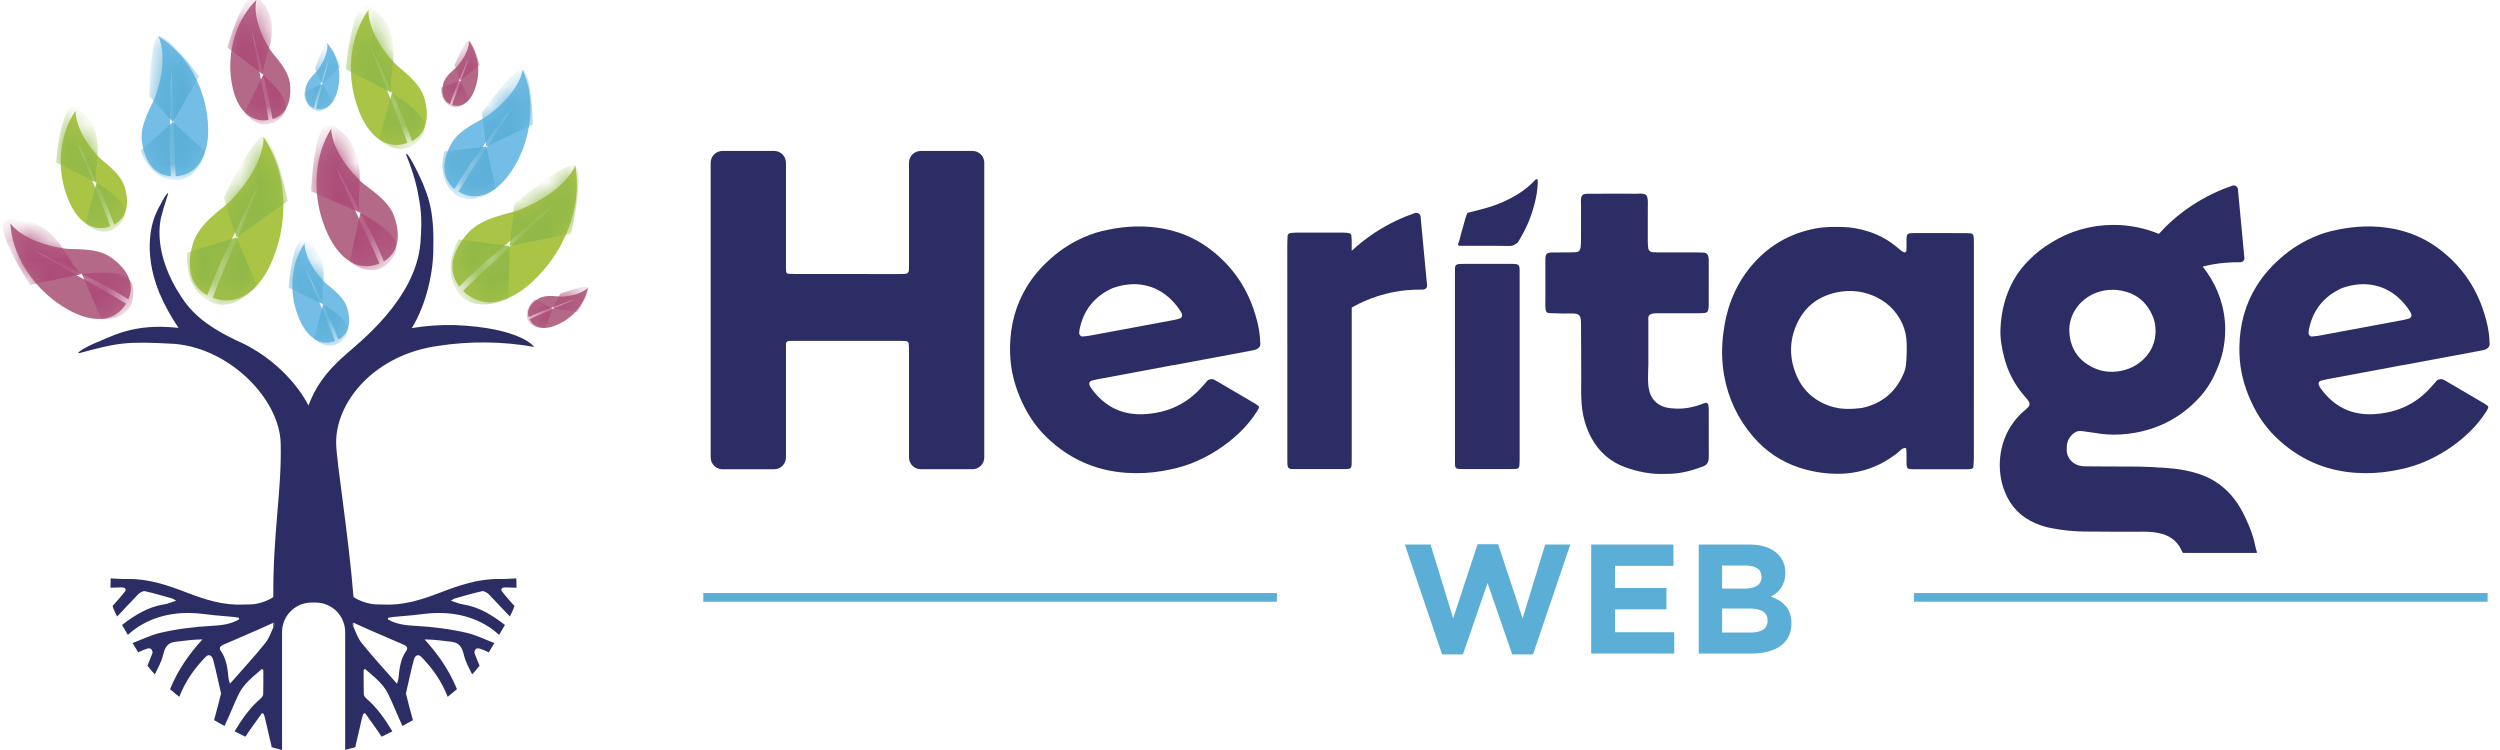 <svg xmlns="http://www.w3.org/2000/svg" width="130" height="39" viewBox="0 0 130 39" fill="none">
  <path d="M80.351 28.315L79.177 32.154L77.904 28.299H76.835L75.564 32.154L74.388 28.315H73.052L74.987 34.027H76.073L77.353 30.316L78.634 34.027H79.718L81.656 28.315H80.351Z" fill="#5BAFD7"/>
  <path d="M83.982 32.876V31.685H86.656V30.575H83.982V29.424H87.02V28.315H82.742V33.986H87.061V32.876H83.982Z" fill="#5BAFD7"/>
  <path d="M92.093 31.021C92.498 30.811 92.837 30.43 92.837 29.797V29.781C92.837 29.4 92.708 29.076 92.449 28.817C92.117 28.484 91.623 28.315 90.967 28.315H88.334V33.986H91.031C92.312 33.986 93.154 33.467 93.154 32.43V32.413C93.154 31.661 92.749 31.272 92.093 31.021ZM89.549 29.409H90.779C91.306 29.409 91.599 29.612 91.599 29.991V30.008C91.599 30.43 91.25 30.608 90.699 30.608H89.549V29.409ZM91.914 32.276C91.914 32.698 91.582 32.892 91.031 32.892H89.549V31.644H90.991C91.64 31.644 91.914 31.88 91.914 32.26V32.276Z" fill="#5BAFD7"/>
  <path d="M66.399 30.839H36.571V31.289H66.399V30.839Z" fill="#5BAFD7"/>
  <path d="M129.356 30.839H99.528V31.289H129.356V30.839Z" fill="#5BAFD7"/>
  <path d="M26.274 30.544C26.469 30.545 26.665 30.551 26.86 30.562C26.86 30.401 26.854 30.239 26.849 30.076C26.55 30.092 26.252 30.113 25.954 30.108C24.869 30.092 23.871 30.439 22.882 30.818C21.934 31.182 20.98 31.49 19.942 31.435C19.728 31.423 19.508 31.444 19.301 31.403C18.972 31.339 18.651 31.231 18.391 31.045C18.389 31.047 18.385 31.049 18.383 31.051C18.119 27.762 17.497 24.036 17.48 23.061C17.442 20.89 19.484 18.442 22.777 17.987C24.435 17.731 26.124 17.748 27.777 18.038C27.777 18.038 27.093 17.044 23.639 16.903C22.893 16.887 22.15 16.939 21.414 17.06C22.197 15.789 22.544 14.069 22.532 12.905C22.592 10.794 22.181 10.07 21.985 9.529C21.592 8.65 21.237 8.007 21.123 7.995C21.054 7.995 21.418 8.613 21.7 9.856C21.848 10.697 21.979 11.116 21.864 12.615C21.633 15.581 18.567 17.892 17.994 18.421C17.693 18.684 17.322 19.024 16.968 19.462C16.614 19.9 16.277 20.436 16.044 21.09C15.494 20.025 14.402 18.803 12.889 17.99L12.887 17.987C12.712 17.889 12.51 17.799 12.313 17.714C11.197 17.172 10.173 16.573 9.446 15.466C7.926 13.18 8.303 11.5 8.423 11.133C8.499 10.805 8.756 10.062 8.747 10.048C8.703 9.94 8.233 10.793 8.075 11.185C7.99 11.394 7.355 12.943 8.285 15.231C8.558 15.868 8.892 16.477 9.283 17.049C6.905 16.788 5.815 17.501 4.874 17.869C4.067 18.24 3.995 18.398 4.115 18.366C6.107 17.828 6.523 17.735 9.087 17.882C11.972 18.13 14.536 20.758 14.595 23.045C14.66 25.491 14.189 27.714 14.212 31.045C13.951 31.231 13.631 31.339 13.303 31.403C13.095 31.444 12.876 31.423 12.661 31.435C11.625 31.49 10.668 31.182 9.722 30.818C8.733 30.439 7.735 30.092 6.649 30.108C6.351 30.113 6.054 30.092 5.755 30.076C5.749 30.239 5.745 30.401 5.744 30.562C5.938 30.551 6.134 30.545 6.33 30.544C6.453 30.544 6.607 30.612 6.502 30.751C6.301 31.016 6.074 31.262 5.853 31.511C5.912 31.702 5.996 31.881 6.092 32.058C6.458 31.678 6.809 31.286 7.178 30.911C7.266 30.821 7.429 30.721 7.534 30.742C8.016 30.847 8.488 30.992 8.964 31.124C9.007 31.136 9.044 31.169 9.158 31.236C8.903 31.316 8.726 31.4 8.541 31.427C7.691 31.556 7.003 31.993 6.347 32.497C6.448 32.669 6.549 32.841 6.648 33.014C6.82 32.857 7.006 32.71 7.201 32.585C8.29 31.9 9.486 31.772 10.739 31.944C11.21 32.008 11.688 32.035 12.163 32.082C12.254 32.09 12.342 32.111 12.431 32.126C12.429 32.154 12.428 32.183 12.427 32.211C11.999 32.461 11.512 32.517 11.037 32.542C10.121 32.593 9.213 32.701 8.327 32.91C7.842 33.024 7.384 33.253 6.916 33.431C6.908 33.434 6.901 33.437 6.895 33.441C6.989 33.603 7.085 33.763 7.186 33.921C7.335 33.847 7.49 33.784 7.649 33.731C7.815 33.678 7.914 33.741 7.935 33.941C7.846 34.166 7.763 34.393 7.666 34.615C7.745 34.716 7.824 34.814 7.908 34.91C7.956 34.963 8.004 35.017 8.053 35.068C8.211 34.735 8.4 34.409 8.481 34.058C8.57 33.674 8.705 33.425 9.116 33.373C9.574 33.315 10.03 33.257 10.527 33.249C9.82 34.022 9.242 34.854 8.842 35.837C8.999 35.973 9.158 36.106 9.323 36.235C9.629 35.449 10.1 34.762 10.694 34.159C10.851 34 11.017 34.057 11.088 34.323C11.24 34.895 11.358 35.475 11.495 36.061C11.372 36.54 11.261 36.997 11.133 37.446C11.312 37.55 11.492 37.652 11.675 37.751C11.939 37.202 12.152 36.628 12.42 36.081C12.689 35.535 13.177 35.178 13.618 34.787C13.643 34.803 13.668 34.82 13.693 34.835C13.693 35.257 13.698 35.678 13.686 36.098C13.684 36.173 13.622 36.263 13.56 36.316C12.993 36.8 12.576 37.402 12.199 38.031C12.386 38.127 12.572 38.22 12.761 38.309C12.761 38.307 12.761 38.307 12.761 38.307C13.033 37.89 13.331 37.491 13.619 37.085L13.71 37.116C13.738 37.204 13.77 37.289 13.79 37.379C13.895 37.828 13.99 38.279 14.103 38.727C14.114 38.773 14.12 38.814 14.118 38.848C14.153 38.86 14.187 38.871 14.224 38.881C14.268 38.895 14.313 38.909 14.359 38.921C14.462 38.946 14.564 38.971 14.667 38.997V32.869C14.667 32.021 15.354 31.333 16.203 31.333H16.413C17.262 31.333 17.949 32.021 17.949 32.869V38.989C18.08 38.958 18.212 38.925 18.342 38.892C18.345 38.892 18.349 38.892 18.352 38.889C18.356 38.888 18.359 38.888 18.362 38.886H18.363C18.404 38.874 18.445 38.861 18.485 38.848C18.484 38.814 18.489 38.773 18.501 38.727C18.613 38.279 18.709 37.828 18.813 37.379C18.835 37.289 18.866 37.204 18.893 37.116L18.985 37.085C19.274 37.491 19.57 37.89 19.843 38.307C19.843 38.307 19.843 38.307 19.843 38.309C20.031 38.22 20.217 38.127 20.403 38.031C20.026 37.402 19.61 36.8 19.043 36.316C18.98 36.263 18.919 36.173 18.916 36.098C18.905 35.678 18.91 35.257 18.91 34.835C18.936 34.82 18.96 34.803 18.985 34.787C19.426 35.178 19.914 35.535 20.182 36.081C20.452 36.628 20.665 37.202 20.929 37.751C21.11 37.652 21.291 37.55 21.471 37.446C21.341 36.997 21.231 36.54 21.108 36.061C21.244 35.475 21.363 34.895 21.515 34.323C21.586 34.057 21.753 34 21.909 34.159C22.504 34.762 22.974 35.449 23.28 36.235C23.444 36.106 23.605 35.973 23.762 35.837C23.361 34.854 22.783 34.022 22.076 33.249C22.572 33.257 23.029 33.315 23.488 33.373C23.897 33.425 24.033 33.674 24.123 34.058C24.204 34.409 24.392 34.735 24.55 35.068C24.599 35.017 24.647 34.963 24.695 34.91C24.779 34.814 24.859 34.716 24.937 34.615C24.84 34.393 24.757 34.166 24.667 33.941C24.69 33.741 24.789 33.678 24.954 33.731C25.113 33.784 25.269 33.847 25.416 33.921C25.517 33.763 25.614 33.603 25.709 33.441C25.702 33.437 25.695 33.434 25.687 33.431C25.218 33.253 24.762 33.024 24.277 32.91C23.39 32.701 22.482 32.593 21.567 32.542C21.09 32.517 20.604 32.461 20.177 32.211C20.176 32.183 20.173 32.154 20.172 32.126C20.261 32.111 20.35 32.09 20.44 32.082C20.915 32.035 21.393 32.008 21.864 31.944C23.118 31.772 24.313 31.9 25.401 32.585C25.598 32.71 25.782 32.857 25.955 33.014C26.053 32.841 26.153 32.669 26.256 32.497C25.6 31.993 24.911 31.556 24.062 31.427C23.877 31.4 23.701 31.316 23.445 31.236C23.559 31.169 23.596 31.136 23.638 31.124C24.115 30.992 24.588 30.847 25.069 30.742C25.172 30.721 25.337 30.821 25.425 30.911C25.794 31.286 26.146 31.678 26.511 32.058C26.607 31.881 26.691 31.702 26.751 31.511C26.528 31.262 26.303 31.016 26.102 30.751C25.996 30.612 26.149 30.544 26.273 30.544H26.274ZM14.303 32.426C14.29 32.453 14.277 32.481 14.264 32.509C14.246 32.547 14.229 32.585 14.213 32.623C14.09 32.909 13.981 33.203 13.796 33.437C13.227 34.148 12.604 34.817 11.956 35.556C11.917 35.41 11.89 35.344 11.884 35.274C11.834 34.774 11.784 34.279 11.481 33.847C11.343 33.65 11.52 33.566 11.66 33.504C12.237 33.249 12.818 33.004 13.396 32.753C13.67 32.634 13.938 32.509 14.211 32.386C14.218 32.383 14.226 32.38 14.233 32.377C14.233 32.376 14.233 32.376 14.233 32.376C14.245 32.385 14.256 32.393 14.268 32.401C14.279 32.409 14.291 32.417 14.303 32.425V32.426ZM20.945 33.504C21.085 33.566 21.261 33.65 21.123 33.847C20.818 34.279 20.77 34.774 20.721 35.274C20.713 35.344 20.686 35.41 20.646 35.556C19.999 34.817 19.377 34.148 18.809 33.437C18.613 33.192 18.504 32.881 18.375 32.585C18.375 32.584 18.374 32.584 18.374 32.584C18.351 32.531 18.326 32.478 18.302 32.426C18.322 32.412 18.343 32.397 18.362 32.382C18.365 32.38 18.368 32.378 18.37 32.376C18.371 32.377 18.372 32.377 18.373 32.377H18.374L18.375 32.378C18.654 32.503 18.928 32.632 19.208 32.753C19.786 33.004 20.367 33.249 20.945 33.504Z" fill="#2C2D64"/>
  <path d="M13.7 7.116C13.7 7.116 13.846 8.488 12.009 10.42C11.61 10.838 10.363 11.576 10.037 12.653C9.627 14.031 9.99 14.925 10.779 15.356C11.06 14.589 11.38 13.837 11.738 13.102C12.255 12.051 12.923 10.555 13.556 9.396C13.556 9.396 12.21 12.705 11.973 13.248C11.587 14.113 11.214 15.076 11.059 15.48C11.153 15.516 11.248 15.546 11.346 15.57C12.5 15.848 13.754 15.051 14.435 12.773C14.979 10.949 14.81 8.74 13.7 7.116Z" fill="#AAC446"/>
  <mask id="mask0_583_21141" style="mask-type:luminance" maskUnits="userSpaceOnUse" x="9" y="7" width="6" height="9">
    <path d="M13.7 7.116C13.7 7.116 13.846 8.488 12.009 10.42C11.61 10.838 10.363 11.576 10.037 12.653C9.627 14.031 9.99 14.925 10.779 15.356C11.06 14.589 11.38 13.837 11.738 13.102C12.255 12.051 12.923 10.555 13.556 9.396C13.556 9.396 12.21 12.705 11.973 13.248C11.587 14.113 11.214 15.076 11.059 15.48C11.153 15.516 11.248 15.546 11.346 15.57C12.5 15.848 13.754 15.051 14.435 12.773C14.979 10.949 14.81 8.74 13.7 7.116Z" fill="white"/>
  </mask>
  <g mask="url(#mask0_583_21141)">
    <path d="M9.736 13.123L12.301 12.345L13.357 14.852C13.357 14.852 12.096 16.421 10.799 15.621C9.503 14.821 9.736 13.123 9.736 13.123V13.123Z" fill="#91B848"/>
  </g>
  <mask id="mask1_583_21141" style="mask-type:luminance" maskUnits="userSpaceOnUse" x="9" y="7" width="6" height="9">
    <path d="M13.7 7.116C13.7 7.116 13.846 8.488 12.009 10.42C11.61 10.838 10.363 11.576 10.037 12.653C9.627 14.031 9.99 14.925 10.779 15.356C11.06 14.589 11.38 13.837 11.738 13.102C12.255 12.051 12.923 10.555 13.556 9.396C13.556 9.396 12.21 12.705 11.973 13.248C11.587 14.113 11.214 15.076 11.059 15.48C11.153 15.516 11.248 15.546 11.346 15.57C12.5 15.848 13.754 15.051 14.435 12.773C14.979 10.949 14.81 8.74 13.7 7.116Z" fill="white"/>
  </mask>
  <g mask="url(#mask1_583_21141)">
    <path d="M14.963 10.446L12.301 12.346L11.638 10.265C11.638 10.265 13.14 7.116 13.7 7.116C14.259 7.116 14.963 10.446 14.963 10.446Z" fill="#91B848"/>
  </g>
  <path d="M29.915 8.592C29.915 8.592 29.493 9.902 27.025 10.907C26.497 11.125 25.049 11.285 24.312 12.138C23.374 13.223 23.337 14.189 23.881 14.905C24.452 14.321 25.052 13.766 25.679 13.243C26.581 12.495 27.806 11.401 28.858 10.604C28.858 10.604 26.273 13.067 25.83 13.466C25.126 14.097 24.387 14.821 24.084 15.126C24.154 15.197 24.228 15.262 24.307 15.323C25.252 16.056 26.717 15.841 28.27 14.043C29.514 12.61 30.267 10.528 29.915 8.591V8.592Z" fill="#AAC446"/>
  <mask id="mask2_583_21141" style="mask-type:luminance" maskUnits="userSpaceOnUse" x="23" y="8" width="8" height="8">
    <path d="M29.915 8.592C29.915 8.592 29.493 9.902 27.025 10.907C26.497 11.125 25.049 11.285 24.312 12.138C23.374 13.223 23.337 14.189 23.881 14.905C24.452 14.321 25.052 13.766 25.679 13.243C26.581 12.495 27.806 11.401 28.858 10.605C28.858 10.605 26.273 13.067 25.83 13.467C25.126 14.098 24.387 14.821 24.084 15.127C24.154 15.198 24.228 15.264 24.307 15.324C25.252 16.057 26.717 15.841 28.27 14.043C29.514 12.611 30.267 10.529 29.915 8.592Z" fill="white"/>
  </mask>
  <g mask="url(#mask2_583_21141)">
    <path d="M23.844 12.444L26.502 12.796L26.437 15.515C26.437 15.515 24.643 16.429 23.798 15.164C22.954 13.898 23.844 12.444 23.844 12.444Z" fill="#91B848"/>
  </g>
  <mask id="mask3_583_21141" style="mask-type:luminance" maskUnits="userSpaceOnUse" x="23" y="8" width="8" height="8">
    <path d="M29.915 8.592C29.915 8.592 29.493 9.902 27.025 10.907C26.497 11.125 25.049 11.285 24.312 12.138C23.374 13.223 23.337 14.189 23.881 14.905C24.452 14.321 25.052 13.766 25.679 13.243C26.581 12.495 27.806 11.401 28.858 10.605C28.858 10.605 26.273 13.067 25.83 13.467C25.126 14.098 24.387 14.821 24.084 15.127C24.154 15.198 24.228 15.264 24.307 15.324C25.252 16.057 26.717 15.841 28.27 14.043C29.514 12.611 30.267 10.529 29.915 8.592Z" fill="white"/>
  </mask>
  <g mask="url(#mask3_583_21141)">
    <path d="M29.706 12.147L26.502 12.787L26.748 10.618C26.748 10.618 29.41 8.363 29.915 8.592C30.42 8.821 29.706 12.148 29.706 12.148V12.147Z" fill="#91B848"/>
  </g>
  <path d="M17.014 2.243C17.014 2.243 17.146 2.771 16.534 3.625C16.401 3.81 15.953 4.167 15.886 4.605C15.8 5.167 15.992 5.496 16.322 5.621C16.354 5.476 16.441 5.093 16.574 4.689C16.718 4.25 16.898 3.633 17.084 3.142C17.084 3.142 16.732 4.508 16.673 4.734C16.569 5.086 16.476 5.489 16.439 5.654C16.477 5.663 16.515 5.669 16.555 5.674C17.025 5.719 17.469 5.341 17.611 4.414C17.74 3.638 17.521 2.845 17.015 2.243H17.014Z" fill="#74BDE7"/>
  <mask id="mask4_583_21141" style="mask-type:luminance" maskUnits="userSpaceOnUse" x="15" y="2" width="3" height="4">
    <path d="M17.014 2.243C17.014 2.243 17.146 2.771 16.534 3.625C16.401 3.81 15.953 4.167 15.886 4.605C15.8 5.167 15.992 5.496 16.322 5.621C16.354 5.476 16.441 5.093 16.574 4.689C16.718 4.25 16.898 3.633 17.084 3.142C17.084 3.142 16.732 4.508 16.673 4.734C16.569 5.086 16.476 5.489 16.439 5.654C16.477 5.663 16.515 5.669 16.555 5.674C17.025 5.719 17.469 5.341 17.611 4.414C17.74 3.638 17.521 2.845 17.015 2.243H17.014Z" fill="white"/>
  </mask>
  <g mask="url(#mask4_583_21141)">
    <path d="M15.793 4.806L16.753 4.363L17.302 5.277C17.302 5.277 16.896 5.958 16.345 5.717C15.794 5.476 15.793 4.806 15.793 4.806Z" fill="#5BAFD7"/>
  </g>
  <mask id="mask5_583_21141" style="mask-type:luminance" maskUnits="userSpaceOnUse" x="15" y="2" width="3" height="4">
    <path d="M17.014 2.243C17.014 2.243 17.146 2.771 16.534 3.625C16.401 3.81 15.953 4.167 15.886 4.605C15.8 5.167 15.992 5.496 16.322 5.621C16.354 5.476 16.441 5.093 16.574 4.689C16.718 4.25 16.898 3.633 17.084 3.142C17.084 3.142 16.732 4.508 16.673 4.734C16.569 5.086 16.476 5.489 16.439 5.654C16.477 5.663 16.515 5.669 16.555 5.674C17.025 5.719 17.469 5.341 17.611 4.414C17.74 3.638 17.521 2.845 17.015 2.243H17.014Z" fill="white"/>
  </mask>
  <g mask="url(#mask5_583_21141)">
    <path d="M17.689 3.476L16.753 4.356L16.38 3.579C16.38 3.579 16.796 2.267 17.013 2.236C17.231 2.206 17.688 3.476 17.688 3.476H17.689Z" fill="#5BAFD7"/>
  </g>
  <path d="M24.381 2.111C24.381 2.111 24.466 2.649 23.777 3.444C23.63 3.62 23.151 3.932 23.046 4.363C22.91 4.913 23.07 5.258 23.398 5.418C23.442 5.277 23.563 4.907 23.733 4.512C23.909 4.089 24.15 3.484 24.378 3.018C24.378 3.018 23.911 4.347 23.826 4.567C23.691 4.919 23.562 5.3 23.509 5.462C23.547 5.475 23.585 5.485 23.623 5.493C24.086 5.581 24.563 5.242 24.786 4.332C24.983 3.567 24.834 2.756 24.379 2.112L24.381 2.111Z" fill="#B56989"/>
  <mask id="mask6_583_21141" style="mask-type:luminance" maskUnits="userSpaceOnUse" x="22" y="2" width="3" height="4">
    <path d="M24.381 2.111C24.381 2.111 24.466 2.649 23.777 3.444C23.63 3.62 23.151 3.932 23.046 4.363C22.91 4.913 23.07 5.258 23.398 5.418C23.442 5.277 23.563 4.907 23.733 4.512C23.909 4.089 24.15 3.484 24.378 3.018C24.378 3.018 23.911 4.347 23.826 4.567C23.691 4.919 23.562 5.3 23.509 5.462C23.547 5.475 23.585 5.485 23.623 5.493C24.086 5.581 24.563 5.242 24.786 4.332C24.983 3.567 24.834 2.756 24.379 2.112L24.381 2.111Z" fill="white"/>
  </mask>
  <g mask="url(#mask6_583_21141)">
    <path d="M22.935 4.546L23.93 4.194L24.395 5.162C24.395 5.162 23.934 5.805 23.406 5.51C22.878 5.215 22.934 4.547 22.934 4.547L22.935 4.546Z" fill="#AC4B77"/>
  </g>
  <mask id="mask7_583_21141" style="mask-type:luminance" maskUnits="userSpaceOnUse" x="22" y="2" width="3" height="4">
    <path d="M24.381 2.111C24.381 2.111 24.466 2.649 23.777 3.444C23.63 3.62 23.151 3.932 23.046 4.363C22.91 4.913 23.07 5.258 23.398 5.418C23.442 5.277 23.563 4.907 23.733 4.512C23.909 4.089 24.15 3.484 24.378 3.018C24.378 3.018 23.911 4.347 23.826 4.567C23.691 4.919 23.562 5.3 23.509 5.462C23.547 5.475 23.585 5.485 23.623 5.493C24.086 5.581 24.563 5.242 24.786 4.332C24.983 3.567 24.834 2.756 24.379 2.112L24.381 2.111Z" fill="white"/>
  </mask>
  <g mask="url(#mask7_583_21141)">
    <path d="M24.941 3.39L23.934 4.19L23.633 3.383C23.633 3.383 24.161 2.112 24.384 2.102C24.607 2.091 24.941 3.39 24.941 3.39Z" fill="#AC4B77"/>
  </g>
  <path d="M30.576 14.953C30.576 14.953 30.242 15.382 29.19 15.424C28.963 15.424 28.407 15.3 28.02 15.517C27.526 15.795 27.383 16.147 27.492 16.487C27.782 16.346 28.08 16.22 28.383 16.11C28.817 15.954 29.419 15.713 29.915 15.56C29.915 15.56 28.625 16.127 28.408 16.215C28.056 16.355 27.692 16.525 27.537 16.598C27.553 16.633 27.572 16.668 27.593 16.701C27.847 17.099 28.419 17.217 29.236 16.757C29.926 16.38 30.415 15.721 30.576 14.953Z" fill="#B56989"/>
  <mask id="mask8_583_21141" style="mask-type:luminance" maskUnits="userSpaceOnUse" x="27" y="14" width="4" height="4">
    <path d="M30.576 14.953C30.576 14.953 30.242 15.382 29.19 15.424C28.963 15.424 28.407 15.3 28.02 15.517C27.526 15.795 27.383 16.147 27.492 16.487C27.782 16.346 28.08 16.22 28.383 16.11C28.817 15.954 29.419 15.713 29.915 15.56C29.915 15.56 28.625 16.127 28.408 16.215C28.056 16.355 27.692 16.525 27.537 16.598C27.553 16.633 27.572 16.668 27.593 16.701C27.847 17.099 28.419 17.217 29.236 16.757C29.926 16.38 30.415 15.721 30.576 14.953Z" fill="white"/>
  </mask>
  <g mask="url(#mask8_583_21141)">
    <path d="M27.804 15.559L28.744 16.043L28.355 17.044C28.355 17.044 27.567 17.143 27.419 16.561C27.271 15.978 27.804 15.559 27.804 15.559Z" fill="#AC4B77"/>
  </g>
  <mask id="mask9_583_21141" style="mask-type:luminance" maskUnits="userSpaceOnUse" x="27" y="14" width="4" height="4">
    <path d="M30.576 14.953C30.576 14.953 30.242 15.382 29.19 15.424C28.963 15.424 28.407 15.3 28.02 15.517C27.526 15.795 27.383 16.147 27.492 16.487C27.782 16.346 28.08 16.22 28.383 16.11C28.817 15.954 29.419 15.713 29.915 15.56C29.915 15.56 28.625 16.127 28.408 16.215C28.056 16.355 27.692 16.525 27.537 16.598C27.553 16.633 27.572 16.668 27.593 16.701C27.847 17.099 28.419 17.217 29.236 16.757C29.926 16.38 30.415 15.721 30.576 14.953Z" fill="white"/>
  </mask>
  <g mask="url(#mask9_583_21141)">
    <path d="M30.02 16.235L28.745 16.043L29.129 15.271C29.129 15.271 30.419 14.793 30.576 14.946C30.735 15.099 30.021 16.236 30.021 16.236L30.02 16.235Z" fill="#AC4B77"/>
  </g>
  <path d="M8.227 1.879C8.227 1.879 8.818 2.871 8.095 4.982C7.938 5.439 7.247 6.437 7.379 7.37C7.555 8.561 8.137 9.114 8.888 9.164C8.834 8.483 8.813 7.8 8.829 7.117C8.853 6.137 8.829 4.762 8.918 3.662C8.918 3.662 9.05 6.653 9.055 7.147C9.066 7.941 9.117 8.803 9.142 9.163C9.225 9.158 9.308 9.147 9.389 9.132C10.371 8.938 11.041 7.901 10.763 5.927C10.54 4.349 9.64 2.727 8.226 1.879L8.227 1.879Z" fill="#74BDE7"/>
  <mask id="mask10_583_21141" style="mask-type:luminance" maskUnits="userSpaceOnUse" x="7" y="1" width="4" height="9">
    <path d="M8.227 1.879C8.227 1.879 8.818 2.871 8.095 4.982C7.938 5.439 7.247 6.437 7.379 7.37C7.555 8.561 8.137 9.114 8.888 9.164C8.834 8.483 8.813 7.8 8.829 7.117C8.853 6.137 8.829 4.762 8.918 3.662C8.918 3.662 9.05 6.653 9.055 7.147C9.066 7.941 9.117 8.803 9.142 9.163C9.225 9.158 9.308 9.147 9.389 9.132C10.371 8.938 11.041 7.901 10.763 5.927C10.54 4.349 9.64 2.727 8.226 1.879L8.227 1.879Z" fill="white"/>
  </mask>
  <g mask="url(#mask10_583_21141)">
    <path d="M7.312 7.834L8.992 6.345L10.672 7.883C10.672 7.883 10.26 9.517 8.995 9.362C7.73 9.207 7.312 7.834 7.312 7.834Z" fill="#5BAFD7"/>
  </g>
  <mask id="mask11_583_21141" style="mask-type:luminance" maskUnits="userSpaceOnUse" x="7" y="1" width="4" height="9">
    <path d="M8.227 1.879C8.227 1.879 8.818 2.871 8.095 4.982C7.938 5.439 7.247 6.437 7.379 7.37C7.555 8.561 8.137 9.114 8.888 9.164C8.834 8.483 8.813 7.8 8.829 7.117C8.853 6.137 8.829 4.762 8.918 3.662C8.918 3.662 9.05 6.653 9.055 7.147C9.066 7.941 9.117 8.803 9.142 9.163C9.225 9.158 9.308 9.147 9.389 9.132C10.371 8.938 11.041 7.901 10.763 5.927C10.54 4.349 9.64 2.727 8.226 1.879L8.227 1.879Z" fill="white"/>
  </mask>
  <g mask="url(#mask11_583_21141)">
    <path d="M10.352 3.972L8.993 6.346L7.762 4.995C7.762 4.995 7.806 2.075 8.229 1.88C8.653 1.684 10.352 3.973 10.352 3.973V3.972Z" fill="#5BAFD7"/>
  </g>
  <path d="M27.179 3.607C27.179 3.607 27.1 4.734 25.341 6.022C24.959 6.302 23.846 6.714 23.429 7.537C22.901 8.592 23.058 9.359 23.631 9.823C23.97 9.247 24.339 8.687 24.735 8.147C25.302 7.375 26.061 6.263 26.742 5.426C26.742 5.426 25.173 7.898 24.898 8.3C24.462 8.94 24.018 9.661 23.842 9.964C23.913 10.006 23.984 10.043 24.059 10.077C24.954 10.473 26.077 10.012 26.958 8.276C27.651 6.884 27.839 5.08 27.179 3.607Z" fill="#74BDE7"/>
  <mask id="mask12_583_21141" style="mask-type:luminance" maskUnits="userSpaceOnUse" x="23" y="3" width="5" height="8">
    <path d="M27.179 3.607C27.179 3.607 27.1 4.734 25.341 6.022C24.959 6.302 23.846 6.714 23.429 7.537C22.901 8.592 23.058 9.359 23.631 9.823C23.97 9.247 24.339 8.687 24.735 8.147C25.302 7.375 26.061 6.263 26.742 5.426C26.742 5.426 25.173 7.898 24.898 8.3C24.462 8.94 24.018 9.661 23.842 9.964C23.913 10.006 23.984 10.043 24.059 10.077C24.954 10.473 26.077 10.012 26.958 8.276C27.651 6.884 27.839 5.08 27.179 3.607Z" fill="white"/>
  </mask>
  <g mask="url(#mask12_583_21141)">
    <path d="M23.109 7.871L25.289 7.617L25.776 9.793C25.776 9.793 24.53 10.873 23.601 10.039C22.673 9.206 23.108 7.871 23.108 7.871H23.109Z" fill="#5BAFD7"/>
  </g>
  <mask id="mask13_583_21141" style="mask-type:luminance" maskUnits="userSpaceOnUse" x="23" y="3" width="5" height="8">
    <path d="M27.179 3.607C27.179 3.607 27.1 4.734 25.341 6.022C24.959 6.302 23.846 6.714 23.429 7.537C22.901 8.592 23.058 9.359 23.631 9.823C23.97 9.247 24.339 8.687 24.735 8.147C25.302 7.375 26.061 6.263 26.742 5.426C26.742 5.426 25.173 7.898 24.898 8.3C24.462 8.94 24.018 9.661 23.842 9.964C23.913 10.006 23.984 10.043 24.059 10.077C24.954 10.473 26.077 10.012 26.958 8.276C27.651 6.884 27.839 5.08 27.179 3.607Z" fill="white"/>
  </mask>
  <g mask="url(#mask13_583_21141)">
    <path d="M27.711 6.476L25.288 7.617L25.058 5.844C25.058 5.844 26.729 3.518 27.179 3.606C27.63 3.694 27.711 6.475 27.711 6.475V6.476Z" fill="#5BAFD7"/>
  </g>
  <path d="M20.506 11.273C20.198 10.365 19.116 9.779 18.765 9.436C17.145 7.854 17.228 6.685 17.228 6.685C16.336 8.092 16.263 9.978 16.779 11.509C17.427 13.421 18.51 14.06 19.486 13.785C19.569 13.762 19.648 13.734 19.728 13.7C19.583 13.365 19.237 12.559 18.884 11.836C18.656 11.382 17.425 8.62 17.425 8.62C18 9.581 18.613 10.833 19.082 11.709C19.407 12.322 19.701 12.951 19.962 13.594C20.615 13.194 20.897 12.427 20.506 11.274V11.273Z" fill="#B56989"/>
  <mask id="mask14_583_21141" style="mask-type:luminance" maskUnits="userSpaceOnUse" x="16" y="6" width="5" height="8">
    <path d="M20.506 11.273C20.198 10.365 19.116 9.779 18.765 9.436C17.145 7.854 17.228 6.685 17.228 6.685C16.336 8.092 16.263 9.978 16.779 11.509C17.427 13.421 18.51 14.06 19.486 13.785C19.569 13.762 19.648 13.734 19.728 13.7C19.583 13.365 19.237 12.559 18.884 11.836C18.656 11.382 17.425 8.62 17.425 8.62C18 9.581 18.613 10.833 19.082 11.709C19.407 12.322 19.701 12.951 19.962 13.594C20.615 13.194 20.897 12.427 20.506 11.274V11.273Z" fill="white"/>
  </mask>
  <g mask="url(#mask14_583_21141)">
    <path d="M18.739 11.065L18.192 13.593C18.192 13.593 19.354 14.627 20.266 13.593C21.178 12.558 20.108 11.843 18.739 11.065Z" fill="#AC4B77"/>
  </g>
  <mask id="mask15_583_21141" style="mask-type:luminance" maskUnits="userSpaceOnUse" x="16" y="6" width="5" height="8">
    <path d="M20.506 11.273C20.198 10.365 19.116 9.779 18.765 9.436C17.145 7.854 17.228 6.685 17.228 6.685C16.336 8.092 16.263 9.978 16.779 11.509C17.427 13.421 18.51 14.06 19.486 13.785C19.569 13.762 19.648 13.734 19.728 13.7C19.583 13.365 19.237 12.559 18.884 11.836C18.656 11.382 17.425 8.62 17.425 8.62C18 9.581 18.613 10.833 19.082 11.709C19.407 12.322 19.701 12.951 19.962 13.594C20.615 13.194 20.897 12.427 20.506 11.274V11.273Z" fill="white"/>
  </mask>
  <g mask="url(#mask15_583_21141)">
    <path d="M18.739 11.065L16.181 9.948C16.181 9.948 16.324 5.965 17.249 6.488C19.477 7.749 18.389 10.249 18.739 11.065Z" fill="#AC4B77"/>
  </g>
  <path d="M22.075 5.13C21.83 4.236 20.817 3.607 20.492 3.256C19.018 1.634 19.164 0.508 19.164 0.508C18.219 1.822 18.041 3.636 18.46 5.145C18.977 7.036 19.986 7.708 20.944 7.501C21.024 7.483 21.104 7.46 21.182 7.432C21.062 7.098 20.773 6.301 20.478 5.581C20.29 5.131 19.247 2.385 19.247 2.385C19.748 3.346 20.269 4.591 20.672 5.466C20.952 6.076 21.201 6.7 21.418 7.335C22.072 6.997 22.387 6.267 22.076 5.129L22.075 5.13Z" fill="#AAC446"/>
  <mask id="mask16_583_21141" style="mask-type:luminance" maskUnits="userSpaceOnUse" x="18" y="0" width="5" height="8">
    <path d="M22.075 5.13C21.83 4.236 20.817 3.607 20.492 3.256C19.018 1.634 19.164 0.508 19.164 0.508C18.219 1.822 18.041 3.636 18.46 5.145C18.977 7.036 19.986 7.708 20.944 7.501C21.024 7.483 21.104 7.46 21.182 7.432C21.062 7.098 20.773 6.301 20.478 5.581C20.29 5.131 19.247 2.385 19.247 2.385C19.748 3.346 20.269 4.591 20.672 5.466C20.952 6.076 21.201 6.7 21.418 7.335C22.072 6.997 22.387 6.267 22.076 5.129L22.075 5.13Z" fill="white"/>
  </mask>
  <g mask="url(#mask16_583_21141)">
    <path d="M20.381 4.829L19.712 7.241C19.712 7.241 20.768 8.307 21.715 7.359C22.664 6.411 21.657 5.66 20.38 4.829H20.381Z" fill="#91B848"/>
  </g>
  <mask id="mask17_583_21141" style="mask-type:luminance" maskUnits="userSpaceOnUse" x="18" y="0" width="5" height="8">
    <path d="M22.075 5.13C21.83 4.236 20.817 3.607 20.492 3.256C19.018 1.634 19.164 0.508 19.164 0.508C18.219 1.822 18.041 3.636 18.46 5.145C18.977 7.036 19.986 7.708 20.944 7.501C21.024 7.483 21.104 7.46 21.182 7.432C21.062 7.098 20.773 6.301 20.478 5.581C20.29 5.131 19.247 2.385 19.247 2.385C19.748 3.346 20.269 4.591 20.672 5.466C20.952 6.076 21.201 6.7 21.418 7.335C22.072 6.997 22.387 6.267 22.076 5.129L22.075 5.13Z" fill="white"/>
  </mask>
  <g mask="url(#mask17_583_21141)">
    <path d="M20.381 4.83L17.973 3.599C17.973 3.599 18.336 -0.243 19.204 0.315C21.281 1.666 20.087 4.02 20.381 4.83Z" fill="#91B848"/>
  </g>
  <path d="M15.086 4.412C15.019 3.61 14.252 2.91 14.03 2.56C13.027 0.938 13.335 0 13.335 0C12.323 0.974 11.878 2.496 11.992 3.853C12.135 5.545 12.891 6.285 13.751 6.261C13.822 6.258 13.894 6.25 13.964 6.24C13.917 5.935 13.788 5.207 13.653 4.546C13.554 4.129 13.099 1.617 13.099 1.617C13.375 2.516 13.627 3.664 13.829 4.476C14.02 5.23 14.131 5.929 14.17 6.195C14.786 6.008 15.171 5.436 15.085 4.413L15.086 4.412Z" fill="#B56989"/>
  <mask id="mask18_583_21141" style="mask-type:luminance" maskUnits="userSpaceOnUse" x="11" y="0" width="5" height="7">
    <path d="M15.086 4.412C15.019 3.61 14.252 2.91 14.03 2.56C13.027 0.938 13.335 0 13.335 0C12.323 0.974 11.878 2.496 11.992 3.853C12.135 5.545 12.891 6.285 13.751 6.261C13.822 6.258 13.894 6.25 13.964 6.24C13.917 5.935 13.788 5.207 13.653 4.546C13.554 4.129 13.099 1.617 13.099 1.617C13.375 2.516 13.627 3.664 13.829 4.476C14.02 5.23 14.131 5.929 14.17 6.195C14.786 6.008 15.171 5.436 15.085 4.413L15.086 4.412Z" fill="white"/>
  </mask>
  <g mask="url(#mask18_583_21141)">
    <path d="M13.685 3.886L12.726 5.84C12.726 5.84 13.467 6.922 14.42 6.261C15.373 5.599 14.643 4.797 13.684 3.886H13.685Z" fill="#AC4B77"/>
  </g>
  <mask id="mask19_583_21141" style="mask-type:luminance" maskUnits="userSpaceOnUse" x="11" y="0" width="5" height="7">
    <path d="M15.086 4.412C15.019 3.61 14.252 2.91 14.03 2.56C13.027 0.938 13.335 0 13.335 0C12.323 0.974 11.878 2.496 11.992 3.853C12.135 5.545 12.891 6.285 13.751 6.261C13.822 6.258 13.894 6.25 13.964 6.24C13.917 5.935 13.788 5.207 13.653 4.546C13.554 4.129 13.099 1.617 13.099 1.617C13.375 2.516 13.627 3.664 13.829 4.476C14.02 5.23 14.131 5.929 14.17 6.195C14.786 6.008 15.171 5.436 15.085 4.413L15.086 4.412Z" fill="white"/>
  </mask>
  <g mask="url(#mask19_583_21141)">
    <path d="M13.685 3.886L11.819 2.463C11.819 2.463 12.741 -0.77 13.392 -0.156C14.963 1.325 13.556 3.147 13.686 3.886H13.685Z" fill="#AC4B77"/>
  </g>
  <path d="M18.057 16.02C17.865 15.365 17.108 14.913 16.867 14.658C15.755 13.479 15.842 12.647 15.842 12.647C15.161 13.63 15.054 14.973 15.379 16.081C15.794 17.467 16.546 17.956 17.249 17.789C17.308 17.774 17.367 17.757 17.425 17.735C17.332 17.49 17.108 16.904 16.875 16.378C16.73 16.046 15.922 14.032 15.922 14.032C16.304 14.736 16.707 15.648 17.016 16.289C17.305 16.885 17.516 17.446 17.593 17.66C18.079 17.402 18.304 16.858 18.056 16.021L18.057 16.02Z" fill="#74BDE7"/>
  <mask id="mask20_583_21141" style="mask-type:luminance" maskUnits="userSpaceOnUse" x="15" y="12" width="4" height="6">
    <path d="M18.057 16.02C17.865 15.365 17.108 14.913 16.867 14.658C15.755 13.479 15.842 12.647 15.842 12.647C15.161 13.63 15.054 14.973 15.379 16.081C15.794 17.467 16.546 17.956 17.249 17.789C17.308 17.774 17.367 17.757 17.425 17.735C17.332 17.49 17.108 16.904 16.875 16.378C16.73 16.046 15.922 14.032 15.922 14.032C16.304 14.736 16.707 15.648 17.016 16.289C17.305 16.885 17.516 17.446 17.593 17.66C18.079 17.402 18.304 16.858 18.056 16.021L18.057 16.02Z" fill="white"/>
  </mask>
  <g mask="url(#mask20_583_21141)">
    <path d="M16.8 15.822L16.336 17.612C16.336 17.612 17.136 18.386 17.819 17.672C18.502 16.957 17.755 16.416 16.8 15.821V15.822Z" fill="#5BAFD7"/>
  </g>
  <mask id="mask21_583_21141" style="mask-type:luminance" maskUnits="userSpaceOnUse" x="15" y="12" width="4" height="6">
    <path d="M18.057 16.02C17.865 15.365 17.108 14.913 16.867 14.658C15.755 13.479 15.842 12.647 15.842 12.647C15.161 13.63 15.054 14.973 15.379 16.081C15.794 17.467 16.546 17.956 17.249 17.789C17.308 17.774 17.367 17.757 17.425 17.735C17.332 17.49 17.108 16.904 16.875 16.378C16.73 16.046 15.922 14.032 15.922 14.032C16.304 14.736 16.707 15.648 17.016 16.289C17.305 16.885 17.516 17.446 17.593 17.66C18.079 17.402 18.304 16.858 18.056 16.021L18.057 16.02Z" fill="white"/>
  </mask>
  <g mask="url(#mask21_583_21141)">
    <path d="M16.8 15.822L15.004 14.953C15.004 14.953 15.223 12.11 15.868 12.511C17.424 13.471 16.573 15.227 16.8 15.822H16.8Z" fill="#5BAFD7"/>
  </g>
  <path d="M5.788 13.397C5.024 12.842 3.82 12.998 3.352 12.924C1.141 12.586 0.537 11.61 0.537 11.61C0.632 13.246 1.651 14.792 2.942 15.721C4.555 16.88 5.788 16.776 6.414 15.992C6.466 15.927 6.514 15.858 6.557 15.786C6.249 15.598 5.51 15.153 4.813 14.778C4.375 14.543 1.795 13.04 1.795 13.04C2.804 13.479 4.013 14.131 4.891 14.562C5.503 14.866 6.098 15.2 6.676 15.563C6.979 14.876 6.763 14.098 5.788 13.398V13.397Z" fill="#B56989"/>
  <mask id="mask22_583_21141" style="mask-type:luminance" maskUnits="userSpaceOnUse" x="0" y="11" width="7" height="6">
    <path d="M5.788 13.397C5.024 12.842 3.82 12.998 3.352 12.924C1.141 12.586 0.537 11.61 0.537 11.61C0.632 13.246 1.651 14.792 2.942 15.721C4.555 16.88 5.788 16.776 6.414 15.992C6.466 15.927 6.514 15.858 6.557 15.786C6.249 15.598 5.51 15.153 4.813 14.778C4.375 14.543 1.795 13.04 1.795 13.04C2.804 13.479 4.013 14.131 4.891 14.562C5.503 14.866 6.098 15.2 6.676 15.563C6.979 14.876 6.763 14.098 5.788 13.398V13.397Z" fill="white"/>
  </mask>
  <g mask="url(#mask22_583_21141)">
    <path d="M4.257 14.249L5.269 16.585C5.269 16.585 6.792 16.747 6.927 15.397C7.063 14.048 5.798 14.082 4.257 14.249Z" fill="#AC4B77"/>
  </g>
  <mask id="mask23_583_21141" style="mask-type:luminance" maskUnits="userSpaceOnUse" x="0" y="11" width="7" height="6">
    <path d="M5.788 13.397C5.024 12.842 3.82 12.998 3.352 12.924C1.141 12.586 0.537 11.61 0.537 11.61C0.632 13.246 1.651 14.792 2.942 15.721C4.555 16.88 5.788 16.776 6.414 15.992C6.466 15.927 6.514 15.858 6.557 15.786C6.249 15.598 5.51 15.153 4.813 14.778C4.375 14.543 1.795 13.04 1.795 13.04C2.804 13.479 4.013 14.131 4.891 14.562C5.503 14.866 6.098 15.2 6.676 15.563C6.979 14.876 6.763 14.098 5.788 13.398V13.397Z" fill="white"/>
  </mask>
  <g mask="url(#mask23_583_21141)">
    <path d="M4.257 14.248L1.571 14.815C1.571 14.815 -0.598 11.546 0.442 11.434C2.947 11.167 3.51 13.791 4.257 14.248Z" fill="#AC4B77"/>
  </g>
  <path d="M6.496 9.758C6.276 8.983 5.393 8.444 5.112 8.138C3.819 6.731 3.938 5.758 3.938 5.758C3.125 6.907 2.981 8.485 3.351 9.804C3.814 11.435 4.697 12.015 5.53 11.827C5.6 11.81 5.669 11.791 5.736 11.767C5.639 11.477 5.374 10.784 5.112 10.161C4.936 9.771 4.016 7.389 4.016 7.389C4.457 8.221 4.918 9.303 5.275 10.059C5.606 10.763 5.847 11.428 5.935 11.681C6.503 11.383 6.774 10.747 6.496 9.759L6.496 9.758Z" fill="#AAC446"/>
  <mask id="mask24_583_21141" style="mask-type:luminance" maskUnits="userSpaceOnUse" x="3" y="5" width="4" height="7">
    <path d="M6.496 9.758C6.276 8.983 5.393 8.444 5.112 8.138C3.819 6.731 3.938 5.758 3.938 5.758C3.125 6.907 2.981 8.485 3.351 9.804C3.814 11.435 4.697 12.015 5.53 11.827C5.6 11.81 5.669 11.791 5.736 11.767C5.639 11.477 5.374 10.784 5.112 10.161C4.936 9.771 4.016 7.389 4.016 7.389C4.457 8.221 4.918 9.303 5.275 10.059C5.606 10.763 5.847 11.428 5.935 11.681C6.503 11.383 6.774 10.747 6.496 9.759L6.496 9.758Z" fill="white"/>
  </mask>
  <g mask="url(#mask24_583_21141)">
    <path d="M5.02 9.499L4.45 11.61C4.45 11.61 5.382 12.53 6.193 11.7C7.004 10.869 6.136 10.22 5.02 9.499Z" fill="#91B848"/>
  </g>
  <mask id="mask25_583_21141" style="mask-type:luminance" maskUnits="userSpaceOnUse" x="3" y="5" width="4" height="7">
    <path d="M6.496 9.758C6.276 8.983 5.393 8.444 5.112 8.138C3.819 6.731 3.938 5.758 3.938 5.758C3.125 6.907 2.981 8.485 3.351 9.804C3.814 11.435 4.697 12.015 5.53 11.827C5.6 11.81 5.669 11.791 5.736 11.767C5.639 11.477 5.374 10.784 5.112 10.161C4.936 9.771 4.016 7.389 4.016 7.389C4.457 8.221 4.918 9.303 5.275 10.059C5.606 10.763 5.847 11.428 5.935 11.681C6.503 11.383 6.774 10.747 6.496 9.759L6.496 9.758Z" fill="white"/>
  </mask>
  <g mask="url(#mask25_583_21141)">
    <path d="M5.02 9.499L2.91 8.443C2.91 8.443 3.201 5.101 3.965 5.581C5.785 6.749 4.76 8.804 5.021 9.499H5.02Z" fill="#91B848"/>
  </g>
  <path d="M14.359 38.921C14.461 38.949 14.563 38.976 14.667 39V38.997C14.564 38.971 14.462 38.946 14.359 38.921Z" fill="#2C2D64"/>
  <path d="M17.949 38.989V38.998C18.081 38.967 18.212 38.931 18.342 38.892C18.212 38.925 18.08 38.958 17.949 38.989Z" fill="#2C2D64"/>
  <path d="M14.302 32.426C14.27 32.49 14.241 32.557 14.212 32.624C14.211 32.545 14.211 32.466 14.211 32.386C14.218 32.383 14.226 32.379 14.233 32.376C14.255 32.393 14.278 32.41 14.302 32.426Z" fill="#2C2D64"/>
  <path d="M14.359 38.921C14.313 38.91 14.269 38.898 14.225 38.887V38.881C14.268 38.895 14.314 38.908 14.359 38.921Z" fill="#2C2D64"/>
  <path d="M18.375 32.378V32.585C18.352 32.531 18.326 32.478 18.302 32.426C18.325 32.41 18.348 32.393 18.371 32.376C18.372 32.377 18.374 32.377 18.376 32.378H18.375Z" fill="#2C2D64"/>
  <path d="M102.639 12.463C102.638 12.395 102.629 12.328 102.62 12.261C102.612 12.2 102.546 12.139 102.48 12.134C102.399 12.128 102.319 12.122 102.238 12.122C101.967 12.12 101.697 12.121 101.425 12.121C100.83 12.121 100.235 12.122 99.639 12.121C99.123 12.119 99.137 12.126 99.139 12.603C99.139 12.712 99.139 12.82 99.138 12.928C99.137 12.969 99.133 13.009 99.13 13.05C99.126 13.1 99.051 13.14 99.007 13.12C98.867 13.059 98.762 12.952 98.648 12.858C98.185 12.471 97.665 12.189 97.088 12.016C96.685 11.895 96.274 11.816 95.852 11.805C95.365 11.793 94.879 11.79 94.396 11.883C93.101 12.131 92.016 12.745 91.147 13.737C90.671 14.282 90.303 14.894 90.041 15.569C89.819 16.139 89.687 16.73 89.611 17.338C89.519 18.069 89.526 18.797 89.655 19.52C89.868 20.718 90.372 21.785 91.165 22.709C91.824 23.476 92.635 24.018 93.6 24.329C94.301 24.554 95.02 24.655 95.758 24.635C96.084 24.626 96.404 24.577 96.722 24.504C97.445 24.339 98.088 24.006 98.672 23.549C98.796 23.453 98.891 23.305 99.07 23.293C99.131 23.288 99.138 23.342 99.139 23.788C99.139 23.91 99.139 24.033 99.141 24.154C99.142 24.195 99.15 24.234 99.157 24.274C99.164 24.319 99.219 24.376 99.266 24.381C99.332 24.39 99.399 24.402 99.466 24.402C99.673 24.402 99.881 24.402 100.088 24.403H101.332C101.539 24.403 101.746 24.402 101.952 24.402C102.124 24.402 102.295 24.41 102.465 24.39C102.488 24.387 102.511 24.384 102.533 24.375C102.572 24.359 102.613 24.317 102.616 24.274C102.627 24.126 102.64 23.977 102.64 23.831C102.642 21.977 102.642 20.122 102.642 18.267V12.908C102.642 12.76 102.642 12.611 102.639 12.463ZM99.135 18.647C99.12 18.89 99.112 19.137 99.013 19.363C98.612 20.368 97.878 20.984 96.822 21.215C96.268 21.282 95.715 21.302 95.177 21.122C94.288 20.823 93.67 20.229 93.349 19.352C93.016 18.444 93.07 17.541 93.516 16.681C93.94 15.862 94.632 15.384 95.534 15.199C96.161 15.071 96.772 15.125 97.363 15.359C98.06 15.635 98.612 16.148 98.92 16.831C99.07 17.16 99.135 17.489 99.147 17.85C99.156 18.116 99.152 18.381 99.135 18.647Z" fill="#2C2D64"/>
  <path d="M65.266 20.988C64.614 20.604 63.959 20.22 63.305 19.838C63.246 19.803 63.189 19.769 63.127 19.74C63.031 19.692 62.859 19.718 62.785 19.795C62.736 19.842 62.698 19.898 62.653 19.949C62.525 20.088 62.403 20.234 62.266 20.365C61.782 20.836 61.221 21.171 60.569 21.36C60.242 21.454 59.91 21.508 59.572 21.533C58.376 21.617 57.44 21.155 56.744 20.189C56.712 20.146 56.688 20.096 56.666 20.048C56.61 19.934 56.657 19.822 56.774 19.792C56.906 19.758 57.038 19.728 57.171 19.704C58.447 19.465 59.725 19.226 61.003 18.988V18.992C62.294 18.751 63.585 18.511 64.876 18.27C64.982 18.25 65.088 18.232 65.194 18.208C65.246 18.197 65.3 18.182 65.347 18.158C65.465 18.1 65.545 18.011 65.537 17.872C65.528 17.696 65.517 17.52 65.496 17.346C65.438 16.887 65.313 16.442 65.161 16.008C64.746 14.832 64.046 13.852 63.071 13.071C62.33 12.474 61.492 12.085 60.556 11.902C59.558 11.706 58.565 11.743 57.575 11.956C57.364 12.003 57.151 12.047 56.947 12.114C56.169 12.373 55.458 12.757 54.828 13.283C54.272 13.744 53.786 14.27 53.408 14.887C52.817 15.845 52.544 16.893 52.523 18.012C52.515 18.474 52.547 18.933 52.639 19.384C52.723 19.797 52.846 20.198 53.006 20.587C53.338 21.398 53.791 22.129 54.424 22.74C55.58 23.853 56.957 24.475 58.56 24.586C59.197 24.629 59.831 24.6 60.461 24.489C60.969 24.399 61.469 24.285 61.95 24.096C62.891 23.722 63.73 23.189 64.463 22.488C64.807 22.158 65.109 21.795 65.363 21.393C65.4 21.336 65.43 21.275 65.458 21.214C65.475 21.174 65.467 21.133 65.431 21.105C65.378 21.064 65.324 21.023 65.266 20.988ZM56.279 17.498C56.21 17.502 56.118 17.406 56.119 17.339C56.121 17.272 56.123 17.203 56.135 17.138C56.341 16.127 56.91 15.406 57.853 14.984C58.95 14.585 60.082 14.754 60.923 15.604C61.104 15.787 61.264 15.986 61.4 16.204C61.428 16.25 61.448 16.302 61.465 16.351C61.489 16.422 61.441 16.531 61.37 16.554C61.268 16.585 61.164 16.617 61.058 16.637C60.514 16.741 59.97 16.84 59.426 16.941C59.227 16.978 59.028 17.015 58.828 17.052C58.099 17.189 57.369 17.326 56.639 17.459C56.52 17.48 56.4 17.489 56.279 17.498Z" fill="#2C2D64"/>
  <path d="M88.857 23.742C88.856 23.81 88.854 23.879 88.84 23.943C88.813 24.069 88.747 24.167 88.627 24.224C88.602 24.235 88.578 24.249 88.553 24.258C88.006 24.462 87.447 24.619 86.859 24.638C86.697 24.644 86.534 24.646 86.371 24.646C85.742 24.646 85.136 24.516 84.545 24.308C83.743 24.026 83.146 23.503 82.744 22.755C82.452 22.211 82.296 21.625 82.246 21.011C82.208 20.539 82.221 20.065 82.224 19.591C82.226 19.116 82.224 18.639 82.221 18.163C82.219 17.99 82.219 17.816 82.216 17.643C82.214 17.386 82.215 17.13 82.214 16.874C82.214 16.766 82.208 16.658 82.193 16.55C82.175 16.423 82.079 16.332 81.949 16.314C81.744 16.285 81.525 16.306 81.317 16.303C81.086 16.3 80.856 16.294 80.626 16.285C80.568 16.283 80.509 16.281 80.46 16.254C80.357 16.198 80.366 16.027 80.36 15.927C80.352 15.779 80.36 15.63 80.36 15.482V14.808C80.359 14.363 80.359 13.919 80.359 13.475C80.359 13.42 80.368 13.367 80.373 13.313C80.382 13.24 80.46 13.155 80.531 13.145C80.597 13.135 80.665 13.128 80.732 13.128C81.029 13.125 81.326 13.127 81.626 13.125C81.733 13.124 81.841 13.122 81.949 13.114C82.086 13.103 82.167 13.024 82.188 12.881C82.2 12.787 82.208 12.693 82.21 12.598C82.215 12.436 82.213 12.273 82.213 12.11C82.213 11.638 82.214 11.164 82.214 10.69C82.214 10.546 82.176 10.281 82.274 10.16C82.334 10.084 82.443 10.078 82.54 10.076C82.953 10.076 83.368 10.07 83.782 10.07C84.196 10.07 84.647 10.071 85.081 10.073C85.223 10.074 85.491 10.035 85.603 10.148C85.633 10.177 85.649 10.217 85.659 10.256C85.703 10.424 85.686 10.614 85.686 10.786C85.686 10.987 85.685 11.187 85.685 11.389C85.685 11.778 85.684 12.166 85.685 12.556C85.685 12.678 85.696 12.8 85.709 12.92C85.718 13.004 85.817 13.101 85.9 13.109C86.022 13.12 86.142 13.126 86.264 13.126C86.927 13.127 87.591 13.125 88.254 13.126C88.376 13.126 88.498 13.129 88.619 13.138C88.732 13.147 88.814 13.231 88.834 13.349C88.845 13.415 88.855 13.482 88.855 13.55C88.856 14.321 88.856 15.093 88.854 15.864C88.854 15.931 88.849 16 88.837 16.066C88.81 16.205 88.776 16.259 88.631 16.275C88.51 16.287 88.387 16.29 88.265 16.29C87.63 16.291 86.993 16.29 86.356 16.29C86.238 16.29 86.118 16.282 85.999 16.297C85.903 16.309 85.77 16.346 85.728 16.444C85.696 16.518 85.714 16.609 85.714 16.686V18.935C85.714 19.604 85.563 20.47 86.143 20.945C86.433 21.183 86.76 21.229 87.121 21.246C87.672 21.272 88.148 21.153 88.656 20.955C88.735 20.923 88.82 20.973 88.835 21.063C88.846 21.13 88.854 21.196 88.855 21.264C88.856 22.088 88.857 22.915 88.857 23.741V23.742Z" fill="#2C2D64"/>
  <path d="M75.657 19.049C75.657 17.453 75.657 15.856 75.657 14.259C75.657 14.142 75.657 14.024 75.662 13.907C75.666 13.8 75.738 13.739 75.867 13.73C75.962 13.723 76.056 13.721 76.151 13.721C76.935 13.721 77.72 13.721 78.504 13.721C78.558 13.721 78.613 13.721 78.667 13.722C78.969 13.73 79.013 13.769 79.021 14.034C79.023 14.116 79.022 14.198 79.022 14.28C79.022 17.474 79.022 20.667 79.022 23.861C79.022 23.99 79.014 24.118 79.004 24.247C78.997 24.321 78.925 24.378 78.844 24.383C78.764 24.387 78.682 24.39 78.602 24.39C77.763 24.39 76.924 24.39 76.086 24.39C76.032 24.39 75.977 24.39 75.924 24.389C75.714 24.383 75.665 24.341 75.66 24.157C75.656 24.051 75.658 23.946 75.658 23.84C75.658 22.243 75.658 20.646 75.658 19.049H75.657Z" fill="#2C2D64"/>
  <path d="M75.923 12.371C75.939 12.311 75.933 12.311 75.96 12.214C76.013 12.027 76.066 11.839 76.118 11.652C76.149 11.544 76.175 11.436 76.207 11.328C76.22 11.286 76.236 11.244 76.252 11.203C76.26 11.181 76.269 11.16 76.277 11.139C76.285 11.12 76.289 11.1 76.301 11.084C76.311 11.071 76.323 11.067 76.338 11.064C76.452 11.037 76.564 11.007 76.677 10.977C76.716 10.967 76.753 10.957 76.791 10.948C76.971 10.9 77.151 10.853 77.329 10.801C77.347 10.796 77.364 10.79 77.382 10.786C77.811 10.659 78.222 10.487 78.616 10.276C78.712 10.225 78.807 10.171 78.9 10.114C78.993 10.057 79.083 9.998 79.172 9.934C79.261 9.871 79.346 9.806 79.43 9.736C79.514 9.667 79.595 9.594 79.673 9.517C79.703 9.488 79.732 9.458 79.762 9.427C79.775 9.412 79.79 9.397 79.803 9.382C79.816 9.366 79.828 9.352 79.844 9.34C79.869 9.322 79.92 9.303 79.942 9.332C79.959 9.353 79.965 9.381 79.965 9.406C79.965 9.447 79.964 9.487 79.963 9.528C79.952 9.908 79.88 10.279 79.784 10.646C79.613 11.305 79.344 11.922 78.991 12.503C78.97 12.537 78.948 12.572 78.924 12.604C78.917 12.614 78.899 12.628 78.815 12.689C78.71 12.764 78.61 12.793 78.479 12.79C77.964 12.781 77.448 12.781 76.932 12.781C76.691 12.781 76.45 12.782 76.209 12.783C76.115 12.783 76.022 12.788 75.928 12.783C75.889 12.781 75.858 12.779 75.831 12.751C75.794 12.699 75.853 12.631 75.924 12.371H75.923Z" fill="#2C2D64"/>
  <path d="M129.191 20.988C128.538 20.604 127.884 20.22 127.231 19.838C127.173 19.803 127.114 19.769 127.053 19.74C126.956 19.692 126.786 19.718 126.71 19.795C126.662 19.842 126.623 19.898 126.577 19.949C126.45 20.088 126.327 20.234 126.192 20.365C125.707 20.836 125.147 21.171 124.495 21.36C124.167 21.454 123.837 21.508 123.497 21.533C122.301 21.617 121.366 21.155 120.669 20.189C120.637 20.146 120.615 20.096 120.59 20.048C120.535 19.934 120.582 19.822 120.7 19.792C120.831 19.758 120.963 19.728 121.096 19.704C122.373 19.465 123.651 19.226 124.929 18.988V18.992C126.219 18.751 127.51 18.511 128.801 18.27C128.907 18.25 129.015 18.232 129.12 18.208C129.172 18.197 129.225 18.182 129.274 18.158C129.391 18.1 129.47 18.011 129.462 17.872C129.452 17.696 129.442 17.52 129.421 17.346C129.363 16.887 129.24 16.442 129.086 16.008C128.67 14.832 127.971 13.852 126.998 13.071C126.256 12.474 125.417 12.085 124.483 11.902C123.485 11.706 122.491 11.743 121.501 11.956C121.29 12.003 121.076 12.047 120.872 12.114C120.094 12.373 119.384 12.757 118.753 13.283C118.197 13.744 117.713 14.27 117.333 14.887C116.742 15.845 116.471 16.893 116.449 18.012C116.44 18.474 116.473 18.933 116.564 19.384C116.648 19.797 116.771 20.198 116.931 20.587C117.263 21.398 117.717 22.129 118.351 22.74C119.506 23.853 120.883 24.475 122.487 24.586C123.124 24.629 123.756 24.6 124.386 24.489C124.894 24.399 125.395 24.285 125.875 24.096C126.816 23.722 127.657 23.189 128.389 22.488C128.731 22.158 129.035 21.795 129.289 21.393C129.325 21.336 129.356 21.275 129.383 21.214C129.401 21.174 129.392 21.133 129.357 21.105C129.303 21.064 129.25 21.023 129.191 20.988ZM120.204 17.498C120.136 17.502 120.043 17.406 120.045 17.339C120.046 17.272 120.048 17.203 120.062 17.138C120.266 16.127 120.835 15.406 121.78 14.984C122.875 14.585 124.009 14.754 124.848 15.604C125.029 15.787 125.189 15.986 125.325 16.204C125.354 16.25 125.373 16.302 125.39 16.351C125.415 16.422 125.366 16.531 125.295 16.554C125.193 16.585 125.089 16.617 124.984 16.637C124.441 16.741 123.896 16.84 123.351 16.941C123.152 16.978 122.954 17.015 122.755 17.052C122.024 17.189 121.296 17.326 120.565 17.459C120.446 17.48 120.325 17.489 120.204 17.498Z" fill="#2C2D64"/>
  <path d="M74.209 14.836C74.22 14.957 74.116 15.062 73.985 15.06C73.488 15.05 72.838 15.088 72.105 15.269C71.348 15.456 70.74 15.737 70.29 15.994V23.77C70.29 23.907 70.29 24.042 70.285 24.177C70.28 24.316 70.219 24.38 70.092 24.386C70.038 24.39 69.984 24.391 69.929 24.391H67.29C67.235 24.391 67.181 24.389 67.128 24.386C67.026 24.379 66.96 24.31 66.951 24.2C66.948 24.145 66.944 24.091 66.943 24.037C66.942 23.943 66.942 23.848 66.942 23.753C66.942 20.084 66.939 16.416 66.939 12.747C66.939 12.585 66.948 12.424 66.955 12.261C66.958 12.2 67.025 12.129 67.085 12.121C67.192 12.109 67.299 12.096 67.408 12.096C67.84 12.093 68.273 12.095 68.707 12.095C69.099 12.095 69.492 12.093 69.885 12.096C69.978 12.097 70.073 12.111 70.165 12.129C70.218 12.14 70.262 12.179 70.27 12.239C70.28 12.319 70.287 12.401 70.288 12.481C70.289 12.669 70.289 12.856 70.289 13.045C70.606 12.748 70.99 12.432 71.447 12.128C72.225 11.611 72.973 11.287 73.569 11.08C73.707 11.033 73.855 11.12 73.869 11.255C73.981 12.449 74.094 13.643 74.207 14.837L74.209 14.836Z" fill="#2C2D64"/>
  <path d="M117.355 28.695C117.275 28.454 117.241 28.201 117.167 27.957C117.065 27.61 116.925 27.274 116.773 26.945C116.698 26.783 116.617 26.623 116.527 26.468C116.485 26.392 116.439 26.317 116.392 26.244C116.366 26.205 116.342 26.167 116.316 26.129C116.302 26.109 116.243 26.05 116.243 26.027C115.755 25.363 115.123 24.9 114.34 24.643C113.808 24.47 113.261 24.377 112.708 24.338C112.059 24.292 111.412 24.258 110.761 24.259C110.044 24.262 109.325 24.255 108.608 24.25C108.501 24.25 108.392 24.25 108.283 24.241C107.821 24.199 107.474 23.853 107.468 23.389C107.466 23.32 107.469 23.253 107.474 23.186C107.497 22.913 107.623 22.698 107.835 22.53C107.946 22.441 108.071 22.397 108.212 22.411C108.36 22.426 108.507 22.452 108.654 22.472C108.679 22.475 108.704 22.479 108.729 22.482C108.734 22.483 108.737 22.484 108.741 22.484C108.929 22.51 109.117 22.541 109.306 22.565C109.31 22.565 109.313 22.566 109.317 22.566C109.391 22.574 109.465 22.581 109.539 22.587C110.041 22.624 110.542 22.589 111.036 22.501C112.314 22.272 113.407 21.688 114.302 20.743C114.707 20.315 115.021 19.829 115.243 19.291C115.245 19.289 115.245 19.288 115.245 19.288C115.545 18.63 115.711 17.905 115.711 17.144C115.711 16.044 115.363 15.018 114.763 14.162C114.692 14.06 114.617 13.96 114.539 13.863C114.561 13.858 114.582 13.852 114.605 13.846C115.338 13.665 115.988 13.628 116.485 13.638C116.617 13.639 116.721 13.534 116.709 13.414C116.596 12.22 116.485 11.026 116.371 9.832C116.358 9.697 116.209 9.61 116.072 9.657C115.476 9.863 114.727 10.188 113.949 10.705C113.2 11.204 112.648 11.731 112.262 12.162H112.261C111.54 11.863 110.74 11.695 109.9 11.695C108.71 11.695 107.602 12.031 106.68 12.608C106.67 12.614 106.661 12.619 106.651 12.626C106.249 12.864 105.875 13.158 105.527 13.504C105.219 13.81 104.948 14.146 104.732 14.526C104.281 15.318 104.066 16.177 104.025 17.082C104.002 17.587 104.089 18.08 104.213 18.567C104.401 19.314 104.748 19.982 105.248 20.569C105.3 20.63 105.355 20.69 105.408 20.752C105.591 20.974 105.584 21.073 105.372 21.265C105.311 21.319 105.248 21.369 105.187 21.423C105.005 21.586 104.843 21.768 104.698 21.965C103.911 23.029 103.807 24.446 104.243 25.557C104.55 26.342 105.095 26.894 105.868 27.222C106.143 27.339 106.429 27.419 106.723 27.473C107.27 27.574 107.82 27.636 108.376 27.64C108.973 27.644 109.567 27.648 110.163 27.651C110.609 27.653 111.056 27.651 111.503 27.648C111.747 27.645 111.989 27.669 112.23 27.715C112.766 27.816 113.184 28.082 113.426 28.587C113.441 28.617 113.455 28.644 113.466 28.667C113.466 28.667 113.487 28.709 113.51 28.751H117.349C117.359 28.734 117.362 28.716 117.355 28.695ZM108.033 15.934C108.316 15.572 108.719 15.298 109.178 15.164C109.767 14.99 110.443 15.059 110.986 15.345C111.452 15.591 111.773 16.017 111.966 16.5C112.052 16.717 112.09 16.974 112.089 17.216C112.088 17.755 111.9 18.223 111.531 18.612C111.165 18.997 110.713 19.222 110.186 19.304C109.732 19.373 109.294 19.323 108.878 19.131C108.099 18.77 107.667 18.151 107.608 17.296C107.573 16.785 107.738 16.311 108.033 15.934Z" fill="#2C2D64"/>
  <path d="M51.182 8.464V23.785C51.182 24.125 50.906 24.4 50.567 24.4H47.883C47.542 24.4 47.268 24.124 47.268 23.785V18.176C47.265 18.074 47.259 17.972 47.253 17.87C47.25 17.802 47.188 17.74 47.124 17.736C47.017 17.73 46.908 17.724 46.801 17.724H41.276C41.195 17.724 41.114 17.725 41.033 17.729C40.939 17.734 40.875 17.791 40.871 17.875C40.871 17.889 40.87 17.902 40.87 17.916V23.786C40.87 24.126 40.595 24.401 40.255 24.401H37.571C37.231 24.401 36.955 24.125 36.955 23.786V8.464C36.955 8.124 37.232 7.849 37.571 7.849H40.255C40.595 7.849 40.87 8.124 40.87 8.464V13.947C40.873 14.006 40.876 14.065 40.879 14.124C40.881 14.174 40.935 14.232 40.982 14.234C41.116 14.241 41.25 14.249 41.386 14.249C43.159 14.25 44.934 14.25 46.707 14.25C46.815 14.25 46.923 14.249 47.032 14.245C47.072 14.245 47.116 14.242 47.151 14.225C47.185 14.21 47.219 14.181 47.237 14.149C47.257 14.115 47.263 14.071 47.264 14.032C47.266 13.977 47.267 13.925 47.268 13.87V8.463C47.268 8.123 47.543 7.849 47.883 7.849H50.568C50.907 7.849 51.183 8.123 51.183 8.463L51.182 8.464Z" fill="#2C2D64"/>
</svg>